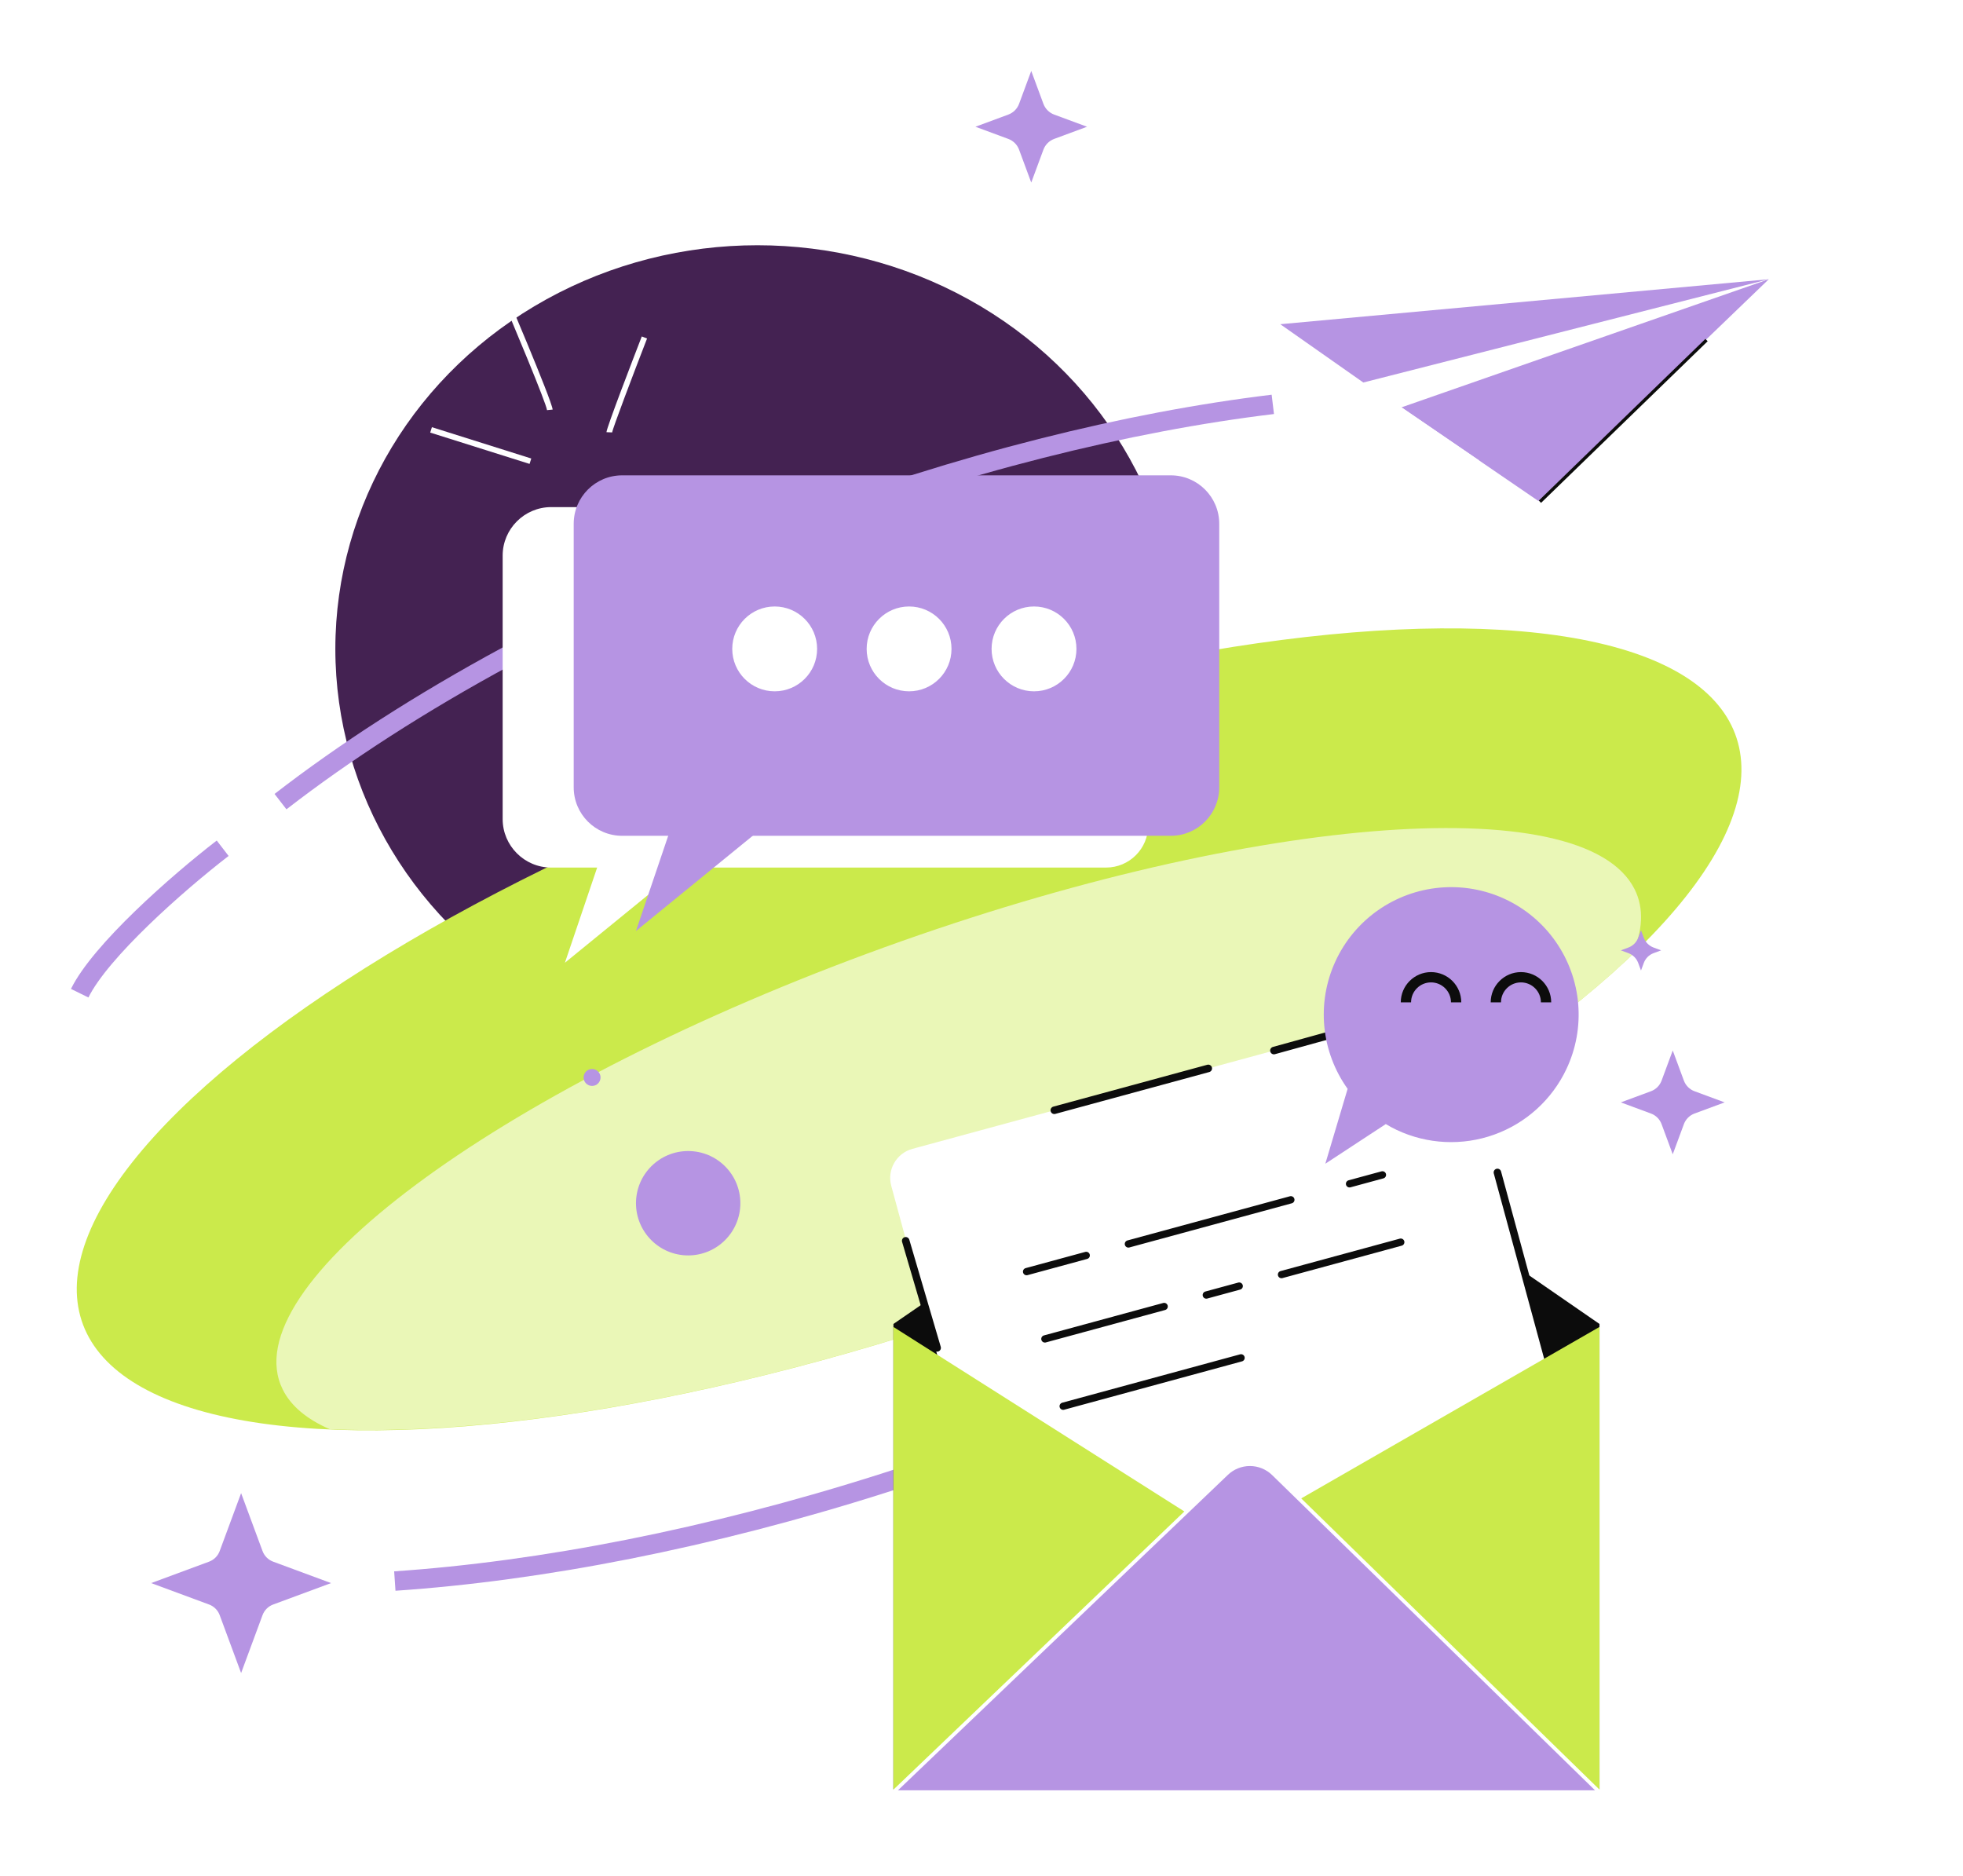 <svg width="540" height="516" viewBox="0 0 540 516" fill="none" xmlns="http://www.w3.org/2000/svg">
<g clip-path="url(#clip0_3353_47489)">
<path d="M386.939 340.083C350.255 365.529 300.305 389.725 243.19 407.928C195.111 423.251 148.717 432.171 108.611 434.892" stroke="#B694E3" stroke-width="5.35"/>
<g filter="url(#filter0_f_3353_47489)">
<ellipse cx="116.115" cy="111.03" rx="116.115" ry="111.03" transform="matrix(1 0 0 -1 92.25 289.52)" fill="#442252"/>
</g>
<ellipse cx="80.207" cy="241.129" rx="80.207" ry="241.129" transform="matrix(0.444 0.896 -0.938 0.347 440.652 127.604)" fill="#CBEA4B"/>
<path d="M449.699 244.673C435.729 216.462 341.144 224.376 238.438 262.348C135.731 300.32 63.796 353.972 77.767 382.183C80.046 386.786 84.472 390.424 90.728 393.13C140.624 395.281 211.8 382.285 285.675 354.973C357.179 328.537 415.71 294.419 449.002 262.632C451.929 255.951 452.277 249.879 449.699 244.673Z" fill="white" fill-opacity="0.6"/>
<path d="M77.163 220.501C112.462 193.166 161.074 166.384 217.157 145.212C264.366 127.389 310.228 116.048 350.137 111.228" stroke="#B694E3" stroke-width="5.35"/>
<path d="M61.253 233.321C48.739 242.971 27.634 261.583 21.923 273.195" stroke="#B694E3" stroke-width="5.35"/>
<path d="M375.04 105.216L486.578 76.806L385.533 112.049L379.107 142.605L375.04 105.216Z" fill="white"/>
<path d="M385.533 112.048L423.193 137.806L486.577 76.805L385.533 112.048Z" fill="#B694E3"/>
<path d="M469.449 93.543L423.617 138.003" stroke="#0C0C0C" stroke-width="0.892"/>
<path d="M375.035 105.215L352.191 89.181L486.573 76.806L375.035 105.215Z" fill="#B694E3"/>
<path d="M385.533 112.049L379.106 142.604L406.882 126.648L385.533 112.049Z" fill="white"/>
<path d="M315.855 152.814V206.476V227.046C315.855 233.448 310.665 238.638 304.263 238.638H218.977H187.51L155.4 264.818L164.271 238.638H151.609C144.276 238.638 138.277 232.641 138.277 225.311V152.814C138.277 145.484 144.276 139.488 151.609 139.488H302.523C309.856 139.488 315.855 145.484 315.855 152.814Z" fill="white"/>
<path d="M168.384 118.975C168.386 118.963 168.386 118.952 168.387 118.944L166.832 118.882C166.883 117.596 174.279 98.4 176.546 92.547L177.998 93.109C174.228 102.847 168.558 117.772 168.386 118.975H168.384Z" fill="white"/>
<path d="M150.479 112.819C150.289 110.959 141.501 89.885 135.641 76.174L137.072 75.563C138.573 79.077 151.751 109.967 152.027 112.66L150.478 112.819H150.479Z" fill="white"/>
<path d="M118.812 117.504L118.344 118.988L145.678 127.604L146.147 126.119L118.812 117.504Z" fill="white"/>
<path d="M322.068 130.75H171.152C163.789 130.75 157.82 136.716 157.82 144.076V216.575C157.82 223.935 163.789 229.901 171.152 229.901H322.068C329.431 229.901 335.399 223.935 335.399 216.575V144.076C335.399 136.716 329.431 130.75 322.068 130.75Z" fill="#B694E3"/>
<path d="M184.899 226.703L174.945 256.082L208.364 228.836L184.899 226.703Z" fill="#B694E3"/>
<path d="M213.106 190.158C219.552 190.158 224.778 184.934 224.778 178.49C224.778 172.046 219.552 166.822 213.106 166.822C206.659 166.822 201.434 172.046 201.434 178.49C201.434 184.934 206.659 190.158 213.106 190.158Z" fill="white"/>
<path d="M250.078 190.158C256.525 190.158 261.75 184.934 261.75 178.49C261.75 172.046 256.525 166.822 250.078 166.822C243.632 166.822 238.406 172.046 238.406 178.49C238.406 184.934 243.632 190.158 250.078 190.158Z" fill="white"/>
<path d="M284.446 190.158C290.892 190.158 296.118 184.934 296.118 178.49C296.118 172.046 290.892 166.822 284.446 166.822C277.999 166.822 272.773 172.046 272.773 178.49C272.773 184.934 277.999 190.158 284.446 190.158Z" fill="white"/>
<path d="M451.42 255.862L452.188 257.937C452.651 259.189 453.638 260.176 454.89 260.639L456.965 261.407L454.89 262.175C453.638 262.638 452.651 263.625 452.188 264.877L451.42 266.952L450.652 264.877C450.189 263.625 449.202 262.638 447.95 262.175L445.875 261.407L447.95 260.639C449.202 260.176 450.189 259.189 450.652 257.937L451.42 255.862Z" fill="#B694E3"/>
<path d="M440.002 492.168H245.77V364.178L343.075 297.264L440.002 364.178V492.168Z" fill="#0C0C0C"/>
<path d="M391.213 277.889L251.001 316.01C246.582 317.211 243.974 321.767 245.175 326.186L276.403 441.043C277.604 445.462 282.16 448.07 286.579 446.869L426.791 408.748C431.21 407.547 433.818 402.991 432.617 398.572L401.389 283.715C400.188 279.296 395.632 276.688 391.213 277.889Z" fill="white"/>
<path d="M432.607 398.571L411.924 322.499M290.029 305.396L332.384 293.881M350.441 288.975L366.164 284.629" stroke="#0C0C0C" stroke-width="2.072" stroke-linecap="round" stroke-linejoin="round"/>
<path d="M282.402 349.782L298.807 345.322" stroke="#0C0C0C" stroke-width="2" stroke-linecap="round"/>
<path d="M310.41 342.169L355.1 330.019" stroke="#0C0C0C" stroke-width="2" stroke-linecap="round"/>
<path d="M287.438 368.292L320.246 359.372" stroke="#0C0C0C" stroke-width="2" stroke-linecap="round"/>
<path d="M352.527 350.595L385.336 341.675" stroke="#0C0C0C" stroke-width="2" stroke-linecap="round"/>
<path d="M331.84 356.219L340.894 353.758" stroke="#0C0C0C" stroke-width="2" stroke-linecap="round"/>
<path d="M371.242 325.627L380.296 323.165" stroke="#0C0C0C" stroke-width="2" stroke-linecap="round"/>
<path d="M292.469 386.803L341.401 373.499" stroke="#0C0C0C" stroke-width="2" stroke-linecap="round"/>
<path d="M440.002 492.957H245.77V364.996L338.112 423.561L440.002 364.996V492.957Z" fill="#CBEA4B"/>
<path d="M245.77 492.957L337.382 405.373C339.11 403.693 341.425 402.753 343.835 402.753C346.244 402.753 348.559 403.693 350.287 405.373L440.002 492.957H245.77Z" fill="#B694E3" stroke="white" stroke-linecap="round" stroke-linejoin="round"/>
<path d="M430.903 294.068C426.929 302.472 419.784 308.955 411.035 312.096C402.286 315.236 392.649 314.776 384.238 310.818C383.204 310.33 382.197 309.787 381.22 309.191L364.584 320.1L370.717 299.505C367.117 294.483 364.908 288.597 364.314 282.446C363.721 276.295 364.764 270.096 367.338 264.478C369.912 258.86 373.925 254.022 378.971 250.454C384.017 246.886 389.917 244.716 396.071 244.163C402.226 243.609 408.418 244.693 414.02 247.303C419.621 249.914 424.433 253.959 427.967 259.028C431.502 264.097 433.634 270.01 434.147 276.169C434.66 282.327 433.537 288.512 430.89 294.096L430.903 294.068Z" fill="#B694E3"/>
<path d="M401.98 275.714H399.148C399.148 272.687 396.684 270.224 393.658 270.224C390.632 270.224 388.168 272.687 388.168 275.714H385.336C385.336 271.128 389.063 267.392 393.658 267.392C398.253 267.392 401.98 271.119 401.98 275.714Z" fill="#0C0C0C"/>
<path d="M426.718 275.714H423.886C423.886 272.687 421.423 270.224 418.396 270.224C415.37 270.224 412.907 272.687 412.907 275.714H410.074C410.074 271.128 413.802 267.392 418.396 267.392C422.991 267.392 426.718 271.119 426.718 275.714Z" fill="#0C0C0C"/>
<path d="M460.152 288.952L463.219 297.241C463.719 298.594 464.786 299.661 466.139 300.161L474.428 303.228L466.139 306.296C464.786 306.796 463.719 307.863 463.219 309.216L460.152 317.505L457.084 309.216C456.584 307.863 455.517 306.796 454.164 306.296L445.875 303.228L454.164 300.161C455.517 299.661 456.584 298.594 457.084 297.241L460.152 288.952Z" fill="#B694E3"/>
<path d="M249.148 341.302L257.794 370.754" stroke="#0C0C0C" stroke-width="2.072" stroke-linecap="round" stroke-linejoin="round"/>
<path d="M66.327 410.712L72.221 426.639C72.722 427.992 73.788 429.059 75.141 429.559L91.069 435.453L75.141 441.347C73.788 441.847 72.722 442.914 72.221 444.267L66.327 460.194L60.434 444.267C59.933 442.914 58.866 441.847 57.514 441.347L41.586 435.453L57.514 429.559C58.866 429.059 59.933 427.992 60.434 426.639L66.327 410.712Z" fill="#B694E3"/>
<path d="M189.308 345.322C197.237 345.322 203.664 338.895 203.664 330.967C203.664 323.038 197.237 316.611 189.308 316.611C181.38 316.611 174.953 323.038 174.953 330.967C174.953 338.895 181.38 345.322 189.308 345.322Z" fill="#B694E3"/>
<path d="M162.873 298.702C164.16 298.702 165.203 297.658 165.203 296.371C165.203 295.085 164.16 294.041 162.873 294.041C161.586 294.041 160.543 295.085 160.543 296.371C160.543 297.658 161.586 298.702 162.873 298.702Z" fill="#B694E3"/>
<path d="M283.684 19.512L280.338 28.556C279.83 29.928 278.748 31.009 277.376 31.517L268.333 34.863L277.376 38.21C278.748 38.718 279.83 39.799 280.338 41.171L283.684 50.215L287.03 41.171C287.538 39.799 288.62 38.718 289.992 38.21L299.035 34.863L289.992 31.517C288.62 31.009 287.538 29.928 287.03 28.556L283.684 19.512Z" fill="#B694E3"/>
</g>
<defs>
<filter id="filter0_f_3353_47489" x="-2.116" y="-26.906" width="420.963" height="410.792" filterUnits="userSpaceOnUse" color-interpolation-filters="sRGB">
<feFlood flood-opacity="0" result="BackgroundImageFix"/>
<feBlend mode="normal" in="SourceGraphic" in2="BackgroundImageFix" result="shape"/>
<feGaussianBlur stdDeviation="47.183" result="effect1_foregroundBlur_3353_47489"/>
</filter>
<clipPath id="clip0_3353_47489">
<rect width="540" height="515" fill="white" transform="matrix(-1 0 0 1 540 0.143)"/>
</clipPath>
</defs>
</svg>
